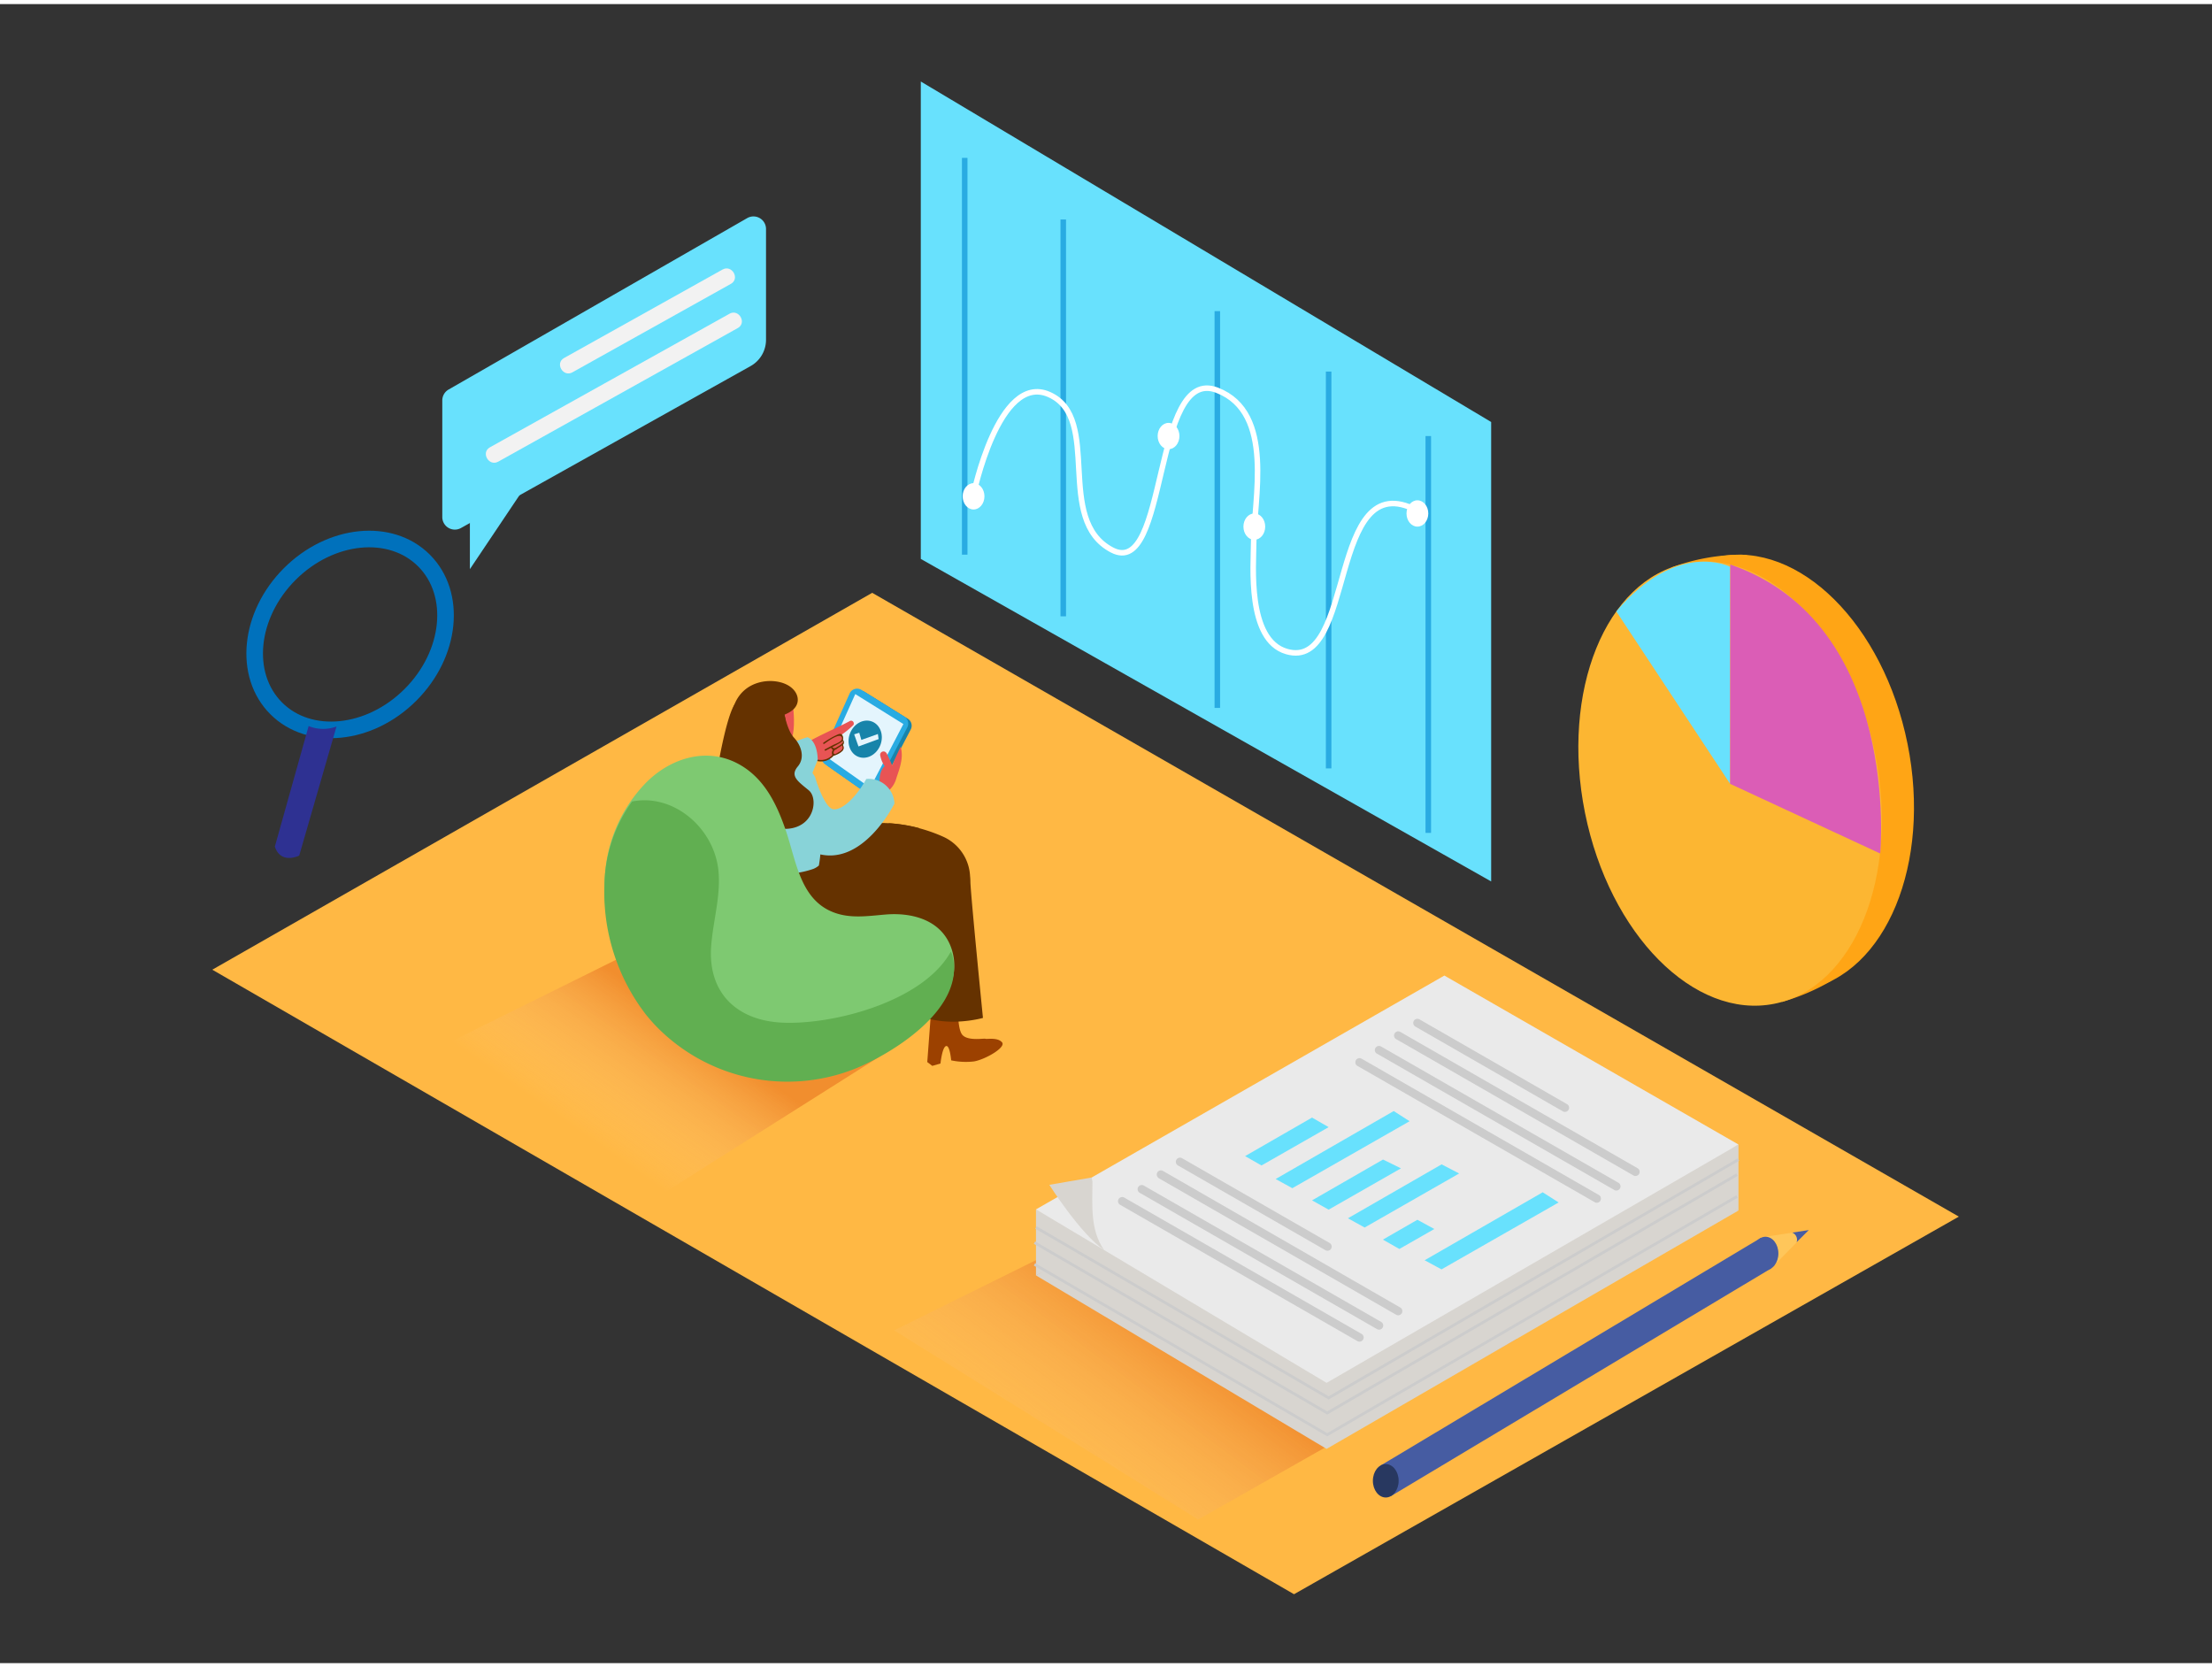 <svg id="Layer_1" data-name="Layer 1" xmlns="http://www.w3.org/2000/svg" xmlns:xlink="http://www.w3.org/1999/xlink" viewBox="0 0 400 300" width="406" height="306" class="illustration styles_illustrationTablet__1DWOa"><rect x="0" y="0" width="400" height="300" fill="#333333" stroke="none"/><defs><linearGradient id="linear-gradient" x1="192.28" y1="275.24" x2="216.61" y2="242.45" gradientUnits="userSpaceOnUse"><stop offset="0" stop-color="#fff" stop-opacity="0"></stop><stop offset="1" stop-color="#d43500"></stop></linearGradient><linearGradient id="linear-gradient-2" x1="106.85" y1="205.39" x2="122.42" y2="183.25" xlink:href="#linear-gradient"></linearGradient></defs><title>-</title><polygon points="157.72 106.46 38.39 174.61 234 287.54 354.22 219.26 157.72 106.46" fill="#ffb844"></polygon><polyline points="274.29 241.35 216.66 274.03 161.69 239.83 213.96 213.94" opacity="0.32" fill="url(#linear-gradient)"></polyline><polyline points="163.36 187.61 117.69 216.47 72.03 192.32 124.29 166.43" opacity="0.32" fill="url(#linear-gradient-2)"></polyline><polygon points="269.65 75.57 166.51 14 166.51 100.33 269.65 158.65 269.65 75.57" fill="#68e1fd"></polygon><line x1="174.45" y1="27.81" x2="174.45" y2="99.56" fill="none" stroke="#29abe2" stroke-miterlimit="10"></line><line x1="192.27" y1="38.95" x2="192.27" y2="110.71" fill="none" stroke="#29abe2" stroke-miterlimit="10"></line><line x1="220.13" y1="55.52" x2="220.13" y2="127.27" fill="none" stroke="#29abe2" stroke-miterlimit="10"></line><line x1="240.26" y1="66.45" x2="240.26" y2="138.21" fill="none" stroke="#29abe2" stroke-miterlimit="10"></line><line x1="258.28" y1="78.11" x2="258.28" y2="149.87" fill="none" stroke="#29abe2" stroke-miterlimit="10"></line><path d="M322.23,180.44a39,39,0,0,0,8.77-3.72c3.62-2.29-3.56-1.66-4.62-1.43S322.23,180.44,322.23,180.44Z" fill="#ffa515"></path><path d="M302.19,101.9a37.08,37.08,0,0,1,12-2.32c7.41-.34-6.83,5.51-6.83,5.51" fill="#ffa515"></path><ellipse cx="318.7" cy="139.08" rx="26.77" ry="39.93" transform="translate(-21.16 65.55) rotate(-11.37)" fill="#ffa515"></ellipse><ellipse cx="312.86" cy="140.96" rx="26.77" ry="40.61" transform="translate(-21.65 64.44) rotate(-11.37)" fill="#fcb632"></ellipse><path d="M292.28,109.82,312.86,141V101.75S303.33,96.79,292.28,109.82Z" fill="#68e1fd"></path><path d="M312.86,141,340,153.6s3.92-41.58-27.11-52.26Z" fill="#db5db6"></path><polygon points="261.19 187.61 314.37 218.16 239.89 261.26 187.34 229.89 261.19 187.61" fill="#d8d5d0"></polygon><polygon points="187.34 217.95 187.34 229.89 199.46 223.92 187.34 217.95" fill="#d8d5d0"></polygon><polygon points="314.37 206.22 314.37 218.16 302.13 212.5 314.37 206.22" fill="#d8d5d0"></polygon><polygon points="261.19 175.67 314.37 206.22 239.89 249.32 187.34 217.95 261.19 175.67" fill="#eaeaea"></polygon><path d="M197.55,212.93l-.15-.74-7.65,1.32s5.65,8.92,9.88,11.75C197.12,221.7,197.53,217.1,197.55,212.93Z" fill="#d8d5d0"></path><line x1="256.31" y1="184.24" x2="282.98" y2="199.57" fill="#d8d5d0"></line><path d="M255.93,184.89l26.68,15.33a.75.75,0,0,0,.76-1.3l-26.68-15.33a.75.75,0,0,0-.76,1.3Z" fill="#ccc"></path><line x1="252.84" y1="186.51" x2="295.75" y2="211.17" fill="#d8d5d0"></line><path d="M252.46,187.16l42.91,24.65a.75.75,0,0,0,.76-1.3l-42.91-24.65a.75.75,0,0,0-.76,1.3Z" fill="#ccc"></path><line x1="249.37" y1="189.14" x2="292.28" y2="213.8" fill="#d8d5d0"></line><path d="M249,189.79l42.91,24.65a.75.75,0,0,0,.76-1.3L249.75,188.5a.75.75,0,0,0-.76,1.3Z" fill="#ccc"></path><line x1="245.84" y1="191.32" x2="288.75" y2="215.97" fill="#d8d5d0"></line><path d="M245.46,192l42.91,24.65a.75.75,0,0,0,.76-1.3l-42.91-24.65a.75.75,0,0,0-.76,1.3Z" fill="#ccc"></path><polygon points="225.15 208.32 237.26 201.35 240.26 203.08 228.12 210.01 225.15 208.32" fill="#68e1fd"></polygon><polygon points="230.68 212.46 252.03 200.17 254.9 202.01 233.69 214.12 230.68 212.46" fill="#68e1fd"></polygon><polygon points="237.26 216.32 250.09 208.94 253.34 210.53 240.26 218 237.26 216.32" fill="#68e1fd"></polygon><polygon points="243.75 219.56 260.69 209.81 263.86 211.46 246.77 221.23 243.75 219.56" fill="#68e1fd"></polygon><polygon points="250.07 223.42 256.31 219.83 259.37 221.5 253.05 225.11 250.07 223.42" fill="#68e1fd"></polygon><polygon points="257.62 227.15 278.97 214.86 281.85 216.7 260.67 228.8 257.62 227.15" fill="#68e1fd"></polygon><line x1="213.4" y1="209.39" x2="240.08" y2="224.72" fill="#d8d5d0"></line><path d="M213,210l26.68,15.33a.75.75,0,0,0,.76-1.3l-26.68-15.33A.75.75,0,0,0,213,210Z" fill="#ccc"></path><line x1="209.93" y1="211.67" x2="252.84" y2="236.32" fill="#d8d5d0"></line><path d="M209.55,212.32,252.46,237a.75.75,0,0,0,.76-1.3L210.31,211a.75.75,0,0,0-.76,1.3Z" fill="#ccc"></path><line x1="206.46" y1="214.3" x2="249.37" y2="238.95" fill="#d8d5d0"></line><path d="M206.09,214.95,249,239.6a.75.75,0,0,0,.76-1.3l-42.91-24.65a.75.75,0,0,0-.76,1.3Z" fill="#ccc"></path><line x1="202.93" y1="216.47" x2="245.84" y2="241.12" fill="#d8d5d0"></line><path d="M202.55,217.12l42.91,24.65a.75.75,0,0,0,.76-1.3l-42.91-24.65a.75.75,0,0,0-.76,1.3Z" fill="#ccc"></path><polyline points="314.37 208.94 240.26 252.04 187.34 221.23" fill="none" stroke="#ccc" stroke-miterlimit="10" stroke-width="0.5"></polyline><polyline points="314.11 211.67 240 254.77 187.07 223.96" fill="none" stroke="#ccc" stroke-miterlimit="10" stroke-width="0.5"></polyline><polyline points="314.11 215.61 240 258.7 187.07 227.89" fill="none" stroke="#ccc" stroke-miterlimit="10" stroke-width="0.5"></polyline><polyline points="319.26 222.9 327.09 221.69 320.27 228.63" fill="#ffc65a"></polyline><ellipse cx="319.26" cy="225.92" rx="2.33" ry="3.02" fill="#465ca2"></ellipse><polygon points="251.49 269.82 320.27 228.63 318.39 223.12 249.69 264.25 251.49 269.82" fill="#465ca2"></polygon><ellipse cx="250.59" cy="267.03" rx="2.33" ry="3.02" fill="#283860"></ellipse><path d="M327.09,221.69l-3,.46a1.39,1.39,0,0,1,.79,1.75Z" fill="#465ca2"></path><path d="M156.16,182.65l-.91-.69.81-10.83,4.77.17s-.24,4.63.78,5.76,3.88.58,4.15.69,2.18-.3,3,.63-3.1,3.15-5.09,3.47a12.7,12.7,0,0,1-4.09-.14s-.23-2.8-.93-2.58-1,3.15-1,3.15Z" fill="#9c4100"></path><path d="M154.2,148.54c-.39,11.33-.81,26.1-.81,26.1s2.59,3.52,9.61,2c.75-.16,2.43-18.22,3.25-27.62A27,27,0,0,0,154.2,148.54Z" fill="#653200"></path><path d="M168.59,192l-.91-.69.81-10.83,4.77.17s-.24,4.63.78,5.76,3.88.58,4.15.69,2.18-.3,3,.63-3.1,3.15-5.09,3.47A12.7,12.7,0,0,1,172,191s-.23-2.8-.93-2.58-1,3.15-1,3.15Z" fill="#9c4100"></path><path d="M170.64,150.6a28.4,28.4,0,0,0-9.93-2.47c.58,4.24,1.12,7.18,1.21,7.4.23.54,4.59,27.46,4.59,27.46,5.15,2.08,11.24.34,11.24.34s-2.1-21-2.27-24.51q0-.57-.06-1.13A8.26,8.26,0,0,0,170.64,150.6Z" fill="#653200"></path><path d="M139,156.86s8.73-7.9,15.23-8.32,15.76,6.32,15,10.24-13.17,12.34-13.17,12.34" fill="#653200"></path><path d="M156.82,142.76l-7-4.91a1.48,1.48,0,0,1-.49-1.81l4.93-11a1.48,1.48,0,0,1,2.13-.65l7.77,4.84a1.48,1.48,0,0,1,.53,1.94l-5.74,11A1.48,1.48,0,0,1,156.82,142.76Z" fill="#1784aa"></path><path d="M156.2,142.38l-7-4.91a1.48,1.48,0,0,1-.49-1.81l4.93-11a1.48,1.48,0,0,1,2.13-.65l7.77,4.84a1.48,1.48,0,0,1,.53,1.94l-5.74,11A1.48,1.48,0,0,1,156.2,142.38Z" fill="#29abe2"></path><polygon points="157.36 141.71 149.53 136.18 154.66 124.77 163.36 130.19 157.36 141.71" fill="#e4f5fd"></polygon><path d="M153.74,129.61c-2.59,1.42-6.64,3-9.36,4.91-.44.3-1.09,1.34-.66,1.19-.18.21,1.6.91,1.43,1.14-.06.08,1.15-.59,1.22-.56h0a4.66,4.66,0,0,0,3.34.4l.45-.33,0,0,.11-.07a.26.26,0,0,1,.08-.08l.07,0a.27.27,0,0,1,.1-.16c.6-.47,1.91-.72,2.05-1.51a1.63,1.63,0,0,0-.19-.6.23.23,0,0,1,0-.31,1.82,1.82,0,0,0-.27-1.38l0,0,.15-.18a17.51,17.51,0,0,0,2-1.64.41.41,0,0,0,.13-.25v0a.38.38,0,0,0,0-.08A.49.49,0,0,0,153.74,129.61Z" fill="#e85454"></path><path d="M152.42,132.41c-.19-.5-.48-.52-.93-.33a15.59,15.59,0,0,0-2.58,1.47c-.14.09,0,.31.14.22.51-.35,2.69-2,3.13-1.25s-1,1.2-1.43,1.41l-1.58.84c-.15.08,0,.3.14.22l1-.52a.13.13,0,0,0,0,.08,1.53,1.53,0,0,0,.3.3,1,1,0,0,0-.11.9l0,.06a2.81,2.81,0,0,1-3.44.5c-.13-.1-.31.09-.18.19a3,3,0,0,0,3.86-.59,1.4,1.4,0,0,0,.46-.15,3,3,0,0,0,1.22-.8,1,1,0,0,0,0-1l0,0a.64.64,0,0,0,0-.92A1,1,0,0,0,152.42,132.41Zm-.11,2.32a1.63,1.63,0,0,1-.66.54c-.17.1-.57.38-.74.34-.33-.08-.13-.52,0-.71h0a1.8,1.8,0,0,0,.51-.3l.63-.4.21-.16A.79.79,0,0,1,152.31,134.74Zm-.8-.48c-.36.22-.65.5-1,.11.5-.26,1-.52,1.48-.81a1.2,1.2,0,0,0,.37-.33C152.63,133.67,151.77,134.09,151.51,134.26Z" fill="#653200"></path><path d="M146,132.57s1.75.39,1.88,4.06l-1.31,3.25-7.11-3.69S141.16,134.05,146,132.57Z" fill="#88d3d8"></path><path d="M162.85,134.28c-.53,1.17-1.06,2.23-1.5,3.43-.33-.79-.63-1.44-1-2.2a.58.58,0,0,0-.06-.07.61.61,0,0,0-1.13.38,5,5,0,0,0,.83,2,.63.63,0,0,0-.16.12c-1,1.14-.78,2.88-.66,4.28a.54.54,0,0,0,.81.43.55.55,0,0,0,.28-.07,4.6,4.6,0,0,0,1.85-2.67C162.71,138.14,163.45,136.17,162.85,134.28Z" fill="#e85454"></path><path d="M136.31,134.2l2.57-.76c.64.09,6.2,2.36,8.51,6.32a24.74,24.74,0,0,1,.57,3.67c.21,1.65.38,3.3.46,5a36.15,36.15,0,0,1-.08,5.42c-.08.77-.13,1.16-.26,1.92a3.42,3.42,0,0,1-1,.61c-7.71,2.68-13.37-1.66-13.6-2.28s-.6-9.52-.78-14.81A5.09,5.09,0,0,1,136.31,134.2Z" fill="#88d3d8"></path><path d="M143.11,125s1.73,8.71-1.48,9.65-7-2.69-7.26-4.48S138.61,122.13,143.11,125Z" fill="#e85454"></path><path d="M141.87,128.52c.1-.15,1.94-.63,2.33-2.19s-1-3.59-4.23-3.89-8.6,1.46-7.77,9.91,9.34,4.82,9.89,2.12A16.18,16.18,0,0,0,141.87,128.52Z" fill="#653200"></path><path d="M141.87,128.52s.54,2.89,1.71,4.13,2.12,3.5.68,5.22,0,2.66,2,4.31.78,8.35-6.54,6.71A19.69,19.69,0,0,1,129,142.82s1.88-13.16,3.87-16.25" fill="#653200"></path><path d="M147.41,139.88s1.66,5.55,3.31,5.72,4.17-2.28,5.93-5.48a4.65,4.65,0,0,1,5.09,4.45s-5.83,11.82-14.33,8.93" fill="#88d3d8"></path><ellipse cx="156.45" cy="132.91" rx="3.42" ry="2.94" transform="translate(-24.19 230.44) rotate(-68.71)" fill="#1784aa"></ellipse><polygon points="154.46 132.05 155.38 131.76 155.76 133.06 158.75 131.99 158.88 132.91 155.24 134.24 154.46 132.05" fill="#e4f5fd"></polygon><path d="M116.86,182.2a36.22,36.22,0,0,1-7.52-23.2,26.43,26.43,0,0,1,7.39-18.11c4.31-4.42,10.82-6.6,16.59-3.6,4.79,2.49,7.11,7.26,8.78,12.15,2,5.85,2.68,13.36,9.81,15.17,2.77.7,5.67.22,8.52,0,5-.34,10.21,1.27,11.75,6.57,2.77,9.48-10,17.57-17.15,20.63a33.11,33.11,0,0,1-36.71-7.94Q117.56,183.07,116.86,182.2Z" fill="#7ec971"></path><path d="M171.95,171.33c-5.07,9.17-21.58,13.31-30.58,12.85-8.17-.42-13.33-5.41-12.78-13.68.31-4.54,1.75-9.07,1.34-13.64-.69-7.79-8.09-14.18-15.64-12.66a26.65,26.65,0,0,0-5,15.33,36.22,36.22,0,0,0,7.52,23.2q.7.87,1.46,1.7a33.11,33.11,0,0,0,36.71,7.94c7.17-3.06,19.92-11.15,17.15-20.63C172.05,171.59,172,171.47,171.95,171.33Z" fill="#61af51"></path><path d="M176,88.85s4.56-22.29,13.71-18.25c9.7,4.28.87,22.65,11.39,28.12,10.19,5.3,7.23-33.46,19-28.89,10.52,4.08,6.59,19.74,6.6,27.74,0,3.7-1.25,17.4,5.95,19.5,12.59,3.67,7.37-34.06,23.6-25.49" fill="none" stroke="#fff" stroke-miterlimit="10"></path><ellipse cx="176.05" cy="89.01" rx="1.97" ry="2.38" fill="#fff"></ellipse><ellipse cx="256.31" cy="92.11" rx="1.97" ry="2.38" fill="#fff"></ellipse><ellipse cx="211.31" cy="78.11" rx="1.97" ry="2.38" fill="#fff"></ellipse><ellipse cx="226.82" cy="94.49" rx="1.97" ry="2.38" fill="#fff"></ellipse><path d="M81.12,69.7l54-31a2.27,2.27,0,0,1,3.4,2v20a5.45,5.45,0,0,1-2.79,4.76L83.36,94.74a2.27,2.27,0,0,1-3.38-2V71.67A2.27,2.27,0,0,1,81.12,69.7Z" fill="#68e1fd"></path><polyline points="84.97 90.48 84.97 102.18 94.73 87.63" fill="#68e1fd"></polyline><line x1="131.42" y1="49.3" x2="102.76" y2="65.28" fill="#68e1fd"></line><path d="M130.66,48,102,64c-1.69.94-.18,3.53,1.51,2.59l28.66-16c1.69-.94.18-3.53-1.51-2.59Z" fill="#f2f2f2"></path><line x1="132.67" y1="57.29" x2="89.35" y2="81.45" fill="#68e1fd"></line><path d="M131.91,56,88.59,80.15c-1.69.94-.18,3.53,1.51,2.59l43.32-24.16c1.69-.94.18-3.53-1.51-2.59Z" fill="#f2f2f2"></path><ellipse cx="63.31" cy="113.99" rx="18.9" ry="15.44" transform="translate(-62.06 78.15) rotate(-45)" fill="none" stroke="#0071bc" stroke-miterlimit="10" stroke-width="3"></ellipse><path d="M60.74,130.67a6.9,6.9,0,0,1-4.93-.12l-6.11,21.8c1.1,3.31,4.41,1.62,4.41,1.62l6.75-23.37A.75.75,0,0,1,60.74,130.67Z" fill="#2e3192"></path></svg>